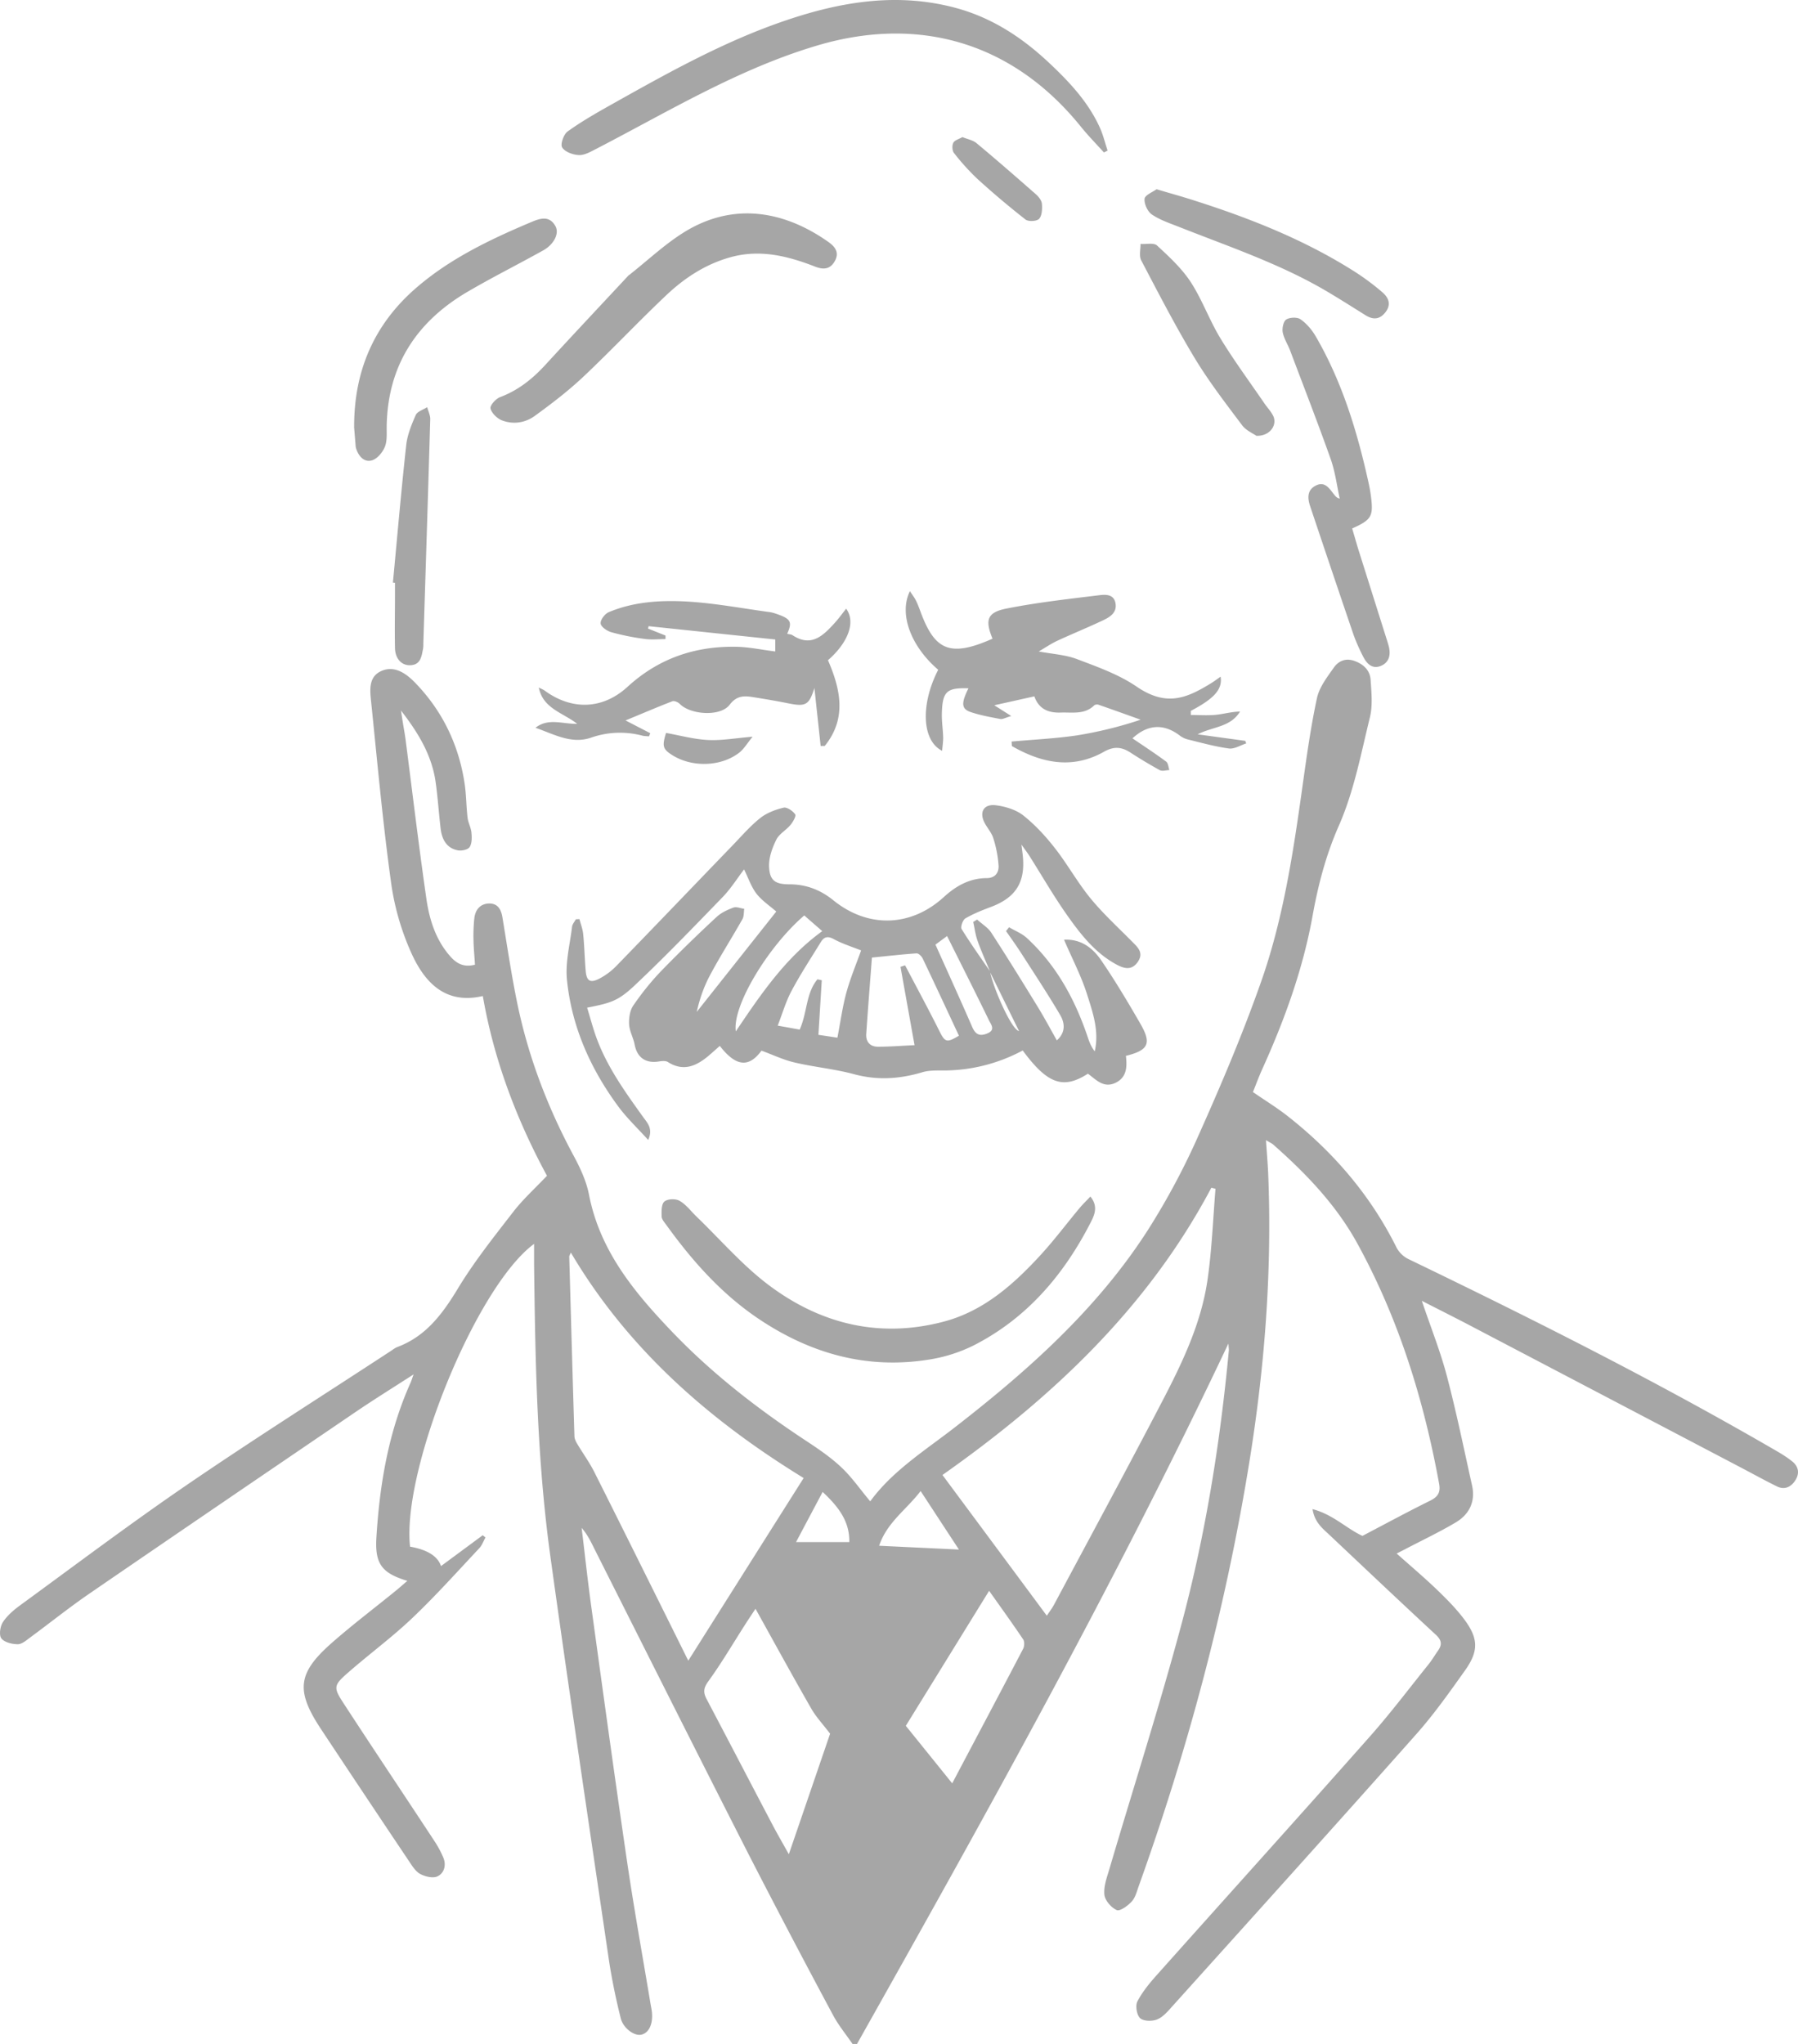 <svg width="66" height="75" fill="none" xmlns="http://www.w3.org/2000/svg"><path d="M45.089 49.305C40.904 58.152 36.193 66.584 31.459 75h-.165c-.238-.348-.512-.678-.712-1.052a367.64 367.64 0 0 1-3.12-5.941c-1.885-3.699-3.746-7.409-5.614-11.116-.14-.28-.27-.569-.497-.825.115.949.218 1.898.347 2.844.433 3.141.862 6.285 1.324 9.424.259 1.756.576 3.501.867 5.251.015.083.033.166.041.248.045.442-.114.77-.394.828-.261.053-.664-.242-.752-.61a23.493 23.493 0 0 1-.415-2.013c-.732-4.965-1.473-9.928-2.162-14.897-.494-3.554-.558-7.137-.602-10.718v-.78c-2.132 1.567-4.861 8.295-4.553 11.11.638.113 1.016.351 1.136.713l1.532-1.132.1.082c-.074.133-.127.29-.227.395-.811.864-1.602 1.748-2.458 2.561-.738.702-1.562 1.309-2.332 1.98-.57.496-.58.558-.168 1.185 1.091 1.674 2.203 3.333 3.3 5.001a3.7 3.7 0 0 1 .338.625c.117.28.032.575-.22.69-.165.076-.448.006-.627-.089-.17-.091-.294-.294-.409-.465a985.448 985.448 0 0 1-3.232-4.848c-.938-1.418-.867-2.06.406-3.177.756-.663 1.559-1.27 2.338-1.904.138-.112.27-.23.423-.362-.935-.283-1.197-.622-1.135-1.598.12-1.947.441-3.857 1.247-5.658.033-.07.053-.144.118-.32-.78.503-1.473.933-2.15 1.393-3.267 2.222-6.534 4.444-9.793 6.68-.723.499-1.411 1.05-2.12 1.572-.144.106-.312.256-.467.256-.21 0-.492-.07-.603-.215-.091-.121-.044-.44.056-.593.155-.238.39-.441.623-.612 2.04-1.489 4.061-3.01 6.146-4.436 2.467-1.685 4.994-3.283 7.493-4.918.07-.047.138-.1.215-.13 1.056-.395 1.661-1.217 2.226-2.148.597-.987 1.326-1.901 2.035-2.817.356-.46.794-.855 1.235-1.32-1.1-2.031-1.944-4.227-2.355-6.596-1.36.318-2.112-.483-2.591-1.506a9.438 9.438 0 0 1-.78-2.679c-.302-2.186-.5-4.388-.726-6.586-.044-.43-.115-.937.368-1.153.49-.22.917.092 1.244.428 1 1.031 1.602 2.275 1.817 3.701.062.413.059.837.109 1.253.02.182.123.356.141.542.018.18.023.395-.065.533-.061.098-.297.148-.435.121-.415-.08-.582-.404-.63-.793-.07-.583-.105-1.17-.19-1.75-.147-.979-.653-1.798-1.265-2.585.026.177.053.354.082.53.03.18.062.357.086.537.253 1.954.485 3.91.767 5.862.112.76.347 1.5.88 2.098.229.256.49.404.9.298-.018-.301-.048-.602-.054-.905a6.04 6.04 0 0 1 .03-.796c.035-.31.209-.533.535-.545.323-.009.45.215.497.51.176 1.06.332 2.125.55 3.177.409 1.968 1.123 3.828 2.08 5.599.234.436.452.91.546 1.39.4 2.07 1.667 3.593 3.058 5.046 1.468 1.532 3.132 2.82 4.897 3.984.453.298.911.608 1.305.979.391.365.7.82 1.065 1.252.823-1.128 2.026-1.874 3.132-2.735 2.682-2.083 5.205-4.332 7.058-7.217a26.345 26.345 0 0 0 1.873-3.504c.826-1.847 1.62-3.719 2.29-5.625.818-2.328 1.18-4.769 1.521-7.209.15-1.064.297-2.133.524-3.182.085-.398.37-.767.614-1.114.174-.25.438-.372.773-.248.336.124.562.35.583.695.03.457.08.938-.027 1.374-.329 1.34-.588 2.723-1.14 3.975-.474 1.076-.756 2.158-.962 3.295-.35 1.95-1.02 3.802-1.835 5.605-.139.304-.253.619-.356.872.45.31.876.57 1.267.876 1.682 1.32 3.047 2.905 4.006 4.833a.992.992 0 0 0 .426.415c4.602 2.22 9.163 4.512 13.583 7.082.18.106.356.22.518.35.226.183.27.428.12.675-.153.25-.39.38-.679.242-.476-.233-.938-.492-1.409-.737-3.299-1.73-6.602-3.462-9.901-5.19-.55-.288-1.106-.565-1.732-.886.33.975.676 1.842.914 2.737.353 1.335.63 2.691.93 4.038.132.595-.103 1.064-.6 1.358-.612.363-1.256.666-1.885.996-.085.045-.17.086-.282.145.511.454 1.011.878 1.485 1.332.361.348.717.707 1.014 1.108.503.684.509 1.146.015 1.842-.574.807-1.15 1.624-1.809 2.363-2.958 3.333-5.946 6.643-8.928 9.955-.167.186-.344.4-.561.492-.183.077-.503.074-.63-.041-.126-.112-.185-.46-.103-.616.183-.353.447-.672.715-.972 2.605-2.92 5.228-5.824 7.822-8.753.759-.858 1.45-1.774 2.168-2.667.12-.153.22-.324.332-.483.153-.218.132-.38-.077-.575-1.311-1.214-2.61-2.443-3.91-3.669-.254-.239-.545-.46-.621-.946.758.198 1.244.713 1.832.982.835-.437 1.655-.882 2.49-1.294.283-.142.383-.304.324-.622-.565-3.089-1.485-6.053-3-8.812-.776-1.414-1.879-2.563-3.081-3.624-.06-.053-.136-.086-.274-.168.03.442.062.822.08 1.205.15 3.607-.13 7.182-.712 10.739-.862 5.272-2.238 10.406-4.04 15.43-.071.198-.124.422-.26.566-.14.153-.426.362-.546.31-.2-.086-.43-.351-.453-.56-.033-.301.088-.628.18-.935.884-3 1.843-5.982 2.652-9.003.879-3.283 1.417-6.64 1.735-10.025.006-.05-.006-.103-.015-.26h-.003zm-19.823 11.63c1.426-2.258 2.817-4.46 4.234-6.7-3.411-2.092-6.428-4.69-8.546-8.274-.035.088-.061.123-.058.156.061 2.192.123 4.388.19 6.58 0 .089.045.186.092.266.212.36.462.698.647 1.07 1.14 2.268 2.267 4.544 3.44 6.904v-.003zm9.33-6.811c1.283 1.73 2.553 3.439 3.83 5.163.079-.121.182-.254.261-.398 1.323-2.476 2.659-4.942 3.955-7.43.75-1.438 1.459-2.905 1.688-4.532.156-1.093.197-2.204.288-3.306l-.152-.039c-2.332 4.403-5.835 7.698-9.872 10.542h.002zm-6.866 4.912c-.177.268-.277.416-.37.563-.453.705-.877 1.432-1.368 2.107-.185.257-.174.419-.044.66.803 1.521 1.594 3.045 2.394 4.565.188.36.394.713.614 1.108.538-1.567 1.05-3.064 1.515-4.423-.265-.348-.518-.616-.694-.925-.68-1.185-1.335-2.382-2.044-3.658l-.003.003zm7.222 6.404c.888-1.683 1.753-3.31 2.606-4.942.047-.091.053-.262 0-.342-.397-.59-.812-1.164-1.25-1.783l-3.058 4.954c.532.66 1.1 1.362 1.702 2.11v.003zm-1.158-10.727c-.535.696-1.232 1.146-1.524 2.007l2.93.139c-.5-.76-.93-1.421-1.406-2.146zm-2.618 1.871c.012-.772-.405-1.3-.979-1.839-.33.622-.632 1.188-.976 1.84h1.955z" fill="#000" fill-opacity=".35"/><path d="M36.338 35.64c-.153-.37-.318-.736-.453-1.114-.08-.224-.109-.462-.161-.695l.144-.089c.173.16.394.29.517.478.585.902 1.15 1.815 1.712 2.732.24.392.456.796.697 1.223.332-.295.294-.643.117-.94-.453-.767-.944-1.512-1.426-2.26-.176-.275-.37-.543-.556-.811l.112-.139c.22.13.473.227.656.398 1.097 1.011 1.779 2.278 2.246 3.678.056.165.124.327.242.477.17-.733-.068-1.42-.28-2.086-.214-.68-.553-1.323-.847-2.01.627-.032 1.05.304 1.353.74.52.757.991 1.55 1.453 2.349.414.722.294.966-.535 1.173.047.4.038.798-.397.996-.427.194-.7-.124-.997-.342-.912.586-1.485.377-2.394-.852a6.154 6.154 0 0 1-2.997.734c-.23 0-.473 0-.688.065-.835.25-1.656.303-2.511.07-.712-.191-1.456-.259-2.173-.427-.41-.094-.794-.28-1.22-.436-.454.622-.927.604-1.53-.174a24.8 24.8 0 0 1-.418.368c-.45.375-.92.584-1.488.224-.088-.056-.238-.035-.352-.017-.474.068-.777-.153-.868-.622-.047-.25-.188-.49-.203-.74-.012-.23.026-.507.15-.69.306-.447.65-.878 1.026-1.27a54.01 54.01 0 0 1 2.038-1.986c.168-.156.397-.262.615-.342.112-.04.265.027.397.045-.02.13-.006.277-.068.383-.385.68-.806 1.34-1.176 2.03-.23.425-.391.884-.5 1.37l2.92-3.683c-.226-.2-.52-.392-.726-.654-.197-.257-.303-.584-.456-.893-.256.336-.494.719-.803 1.034-1.059 1.093-2.114 2.19-3.22 3.23-.617.58-.885.64-1.738.81.109.357.203.713.326 1.061.392 1.094 1.062 2.022 1.73 2.953.15.21.376.425.185.84-.394-.436-.788-.807-1.103-1.235-1.02-1.385-1.708-2.929-1.879-4.647-.062-.634.109-1.294.188-1.942.012-.095.091-.183.141-.274.044 0 .086-.003.13-.006.047.185.12.368.138.557.044.445.053.893.091 1.34.03.37.162.46.488.295a2.44 2.44 0 0 0 .633-.468c1.429-1.47 2.85-2.956 4.275-4.432.33-.342.645-.708 1.012-1 .238-.188.556-.309.856-.38.123-.03.338.118.426.245.044.062-.082.28-.176.392-.159.191-.415.327-.518.54-.147.297-.273.648-.265.972.018.521.221.663.744.663.612 0 1.139.2 1.615.586 1.276 1.032 2.847.985 4.058-.12.45-.41.947-.69 1.57-.693.31 0 .45-.2.439-.451a4.286 4.286 0 0 0-.194-1.014c-.06-.194-.21-.362-.31-.545-.22-.4-.05-.722.407-.663.344.044.729.16.997.368.432.342.817.758 1.158 1.194.465.592.833 1.261 1.309 1.845.467.569 1.014 1.07 1.532 1.594.215.215.438.413.209.748-.227.33-.52.236-.78.095-.796-.428-1.337-1.135-1.843-1.854-.48-.686-.9-1.414-1.347-2.122-.07-.112-.153-.218-.3-.427.026.218.041.312.05.407.1.975-.253 1.535-1.162 1.88-.323.12-.65.25-.947.424-.094.056-.185.316-.135.392.327.528.688 1.035 1.041 1.547.097.563.785 2.149 1.065 2.193-.36-.728-.715-1.456-1.074-2.184l.006-.009zm-3.288-.162c.06-.017.115-.038.174-.056.418.796.847 1.589 1.25 2.393.214.43.267.463.726.189-.441-.943-.88-1.89-1.33-2.832-.04-.083-.152-.195-.226-.189-.502.033-1.005.092-1.638.154-.067.895-.144 1.85-.208 2.802-.02.286.14.466.417.469.438.003.877-.036 1.356-.056-.182-1.017-.35-1.945-.515-2.874h-.006zm-1.443-.604c-.336-.135-.686-.242-.997-.412-.23-.127-.365-.083-.483.112-.364.592-.747 1.175-1.073 1.788-.206.386-.33.817-.506 1.273.32.056.559.1.806.145.282-.619.223-1.332.653-1.845l.159.035c-.042.658-.08 1.315-.124 2.002.256.038.491.073.697.106.115-.596.188-1.138.33-1.657.146-.533.364-1.049.54-1.547h-.003zm-2.085-1.282c-1.306 1.117-2.647 3.307-2.512 4.253.941-1.4 1.841-2.712 3.173-3.678-.256-.224-.462-.4-.662-.578v.003zm4.816 1.07c.468 1.043.918 2.03 1.35 3.024.12.274.274.35.553.235.315-.13.132-.333.062-.48-.497-1.023-1.012-2.04-1.538-3.094l-.427.315zm9.379-8.426c.303 0 .609.023.912-.006.294-.03.582-.115.89-.121-.358.586-1.002.548-1.555.837l1.747.239.035.094c-.212.068-.435.212-.635.186-.503-.068-1-.207-1.494-.328a.818.818 0 0 1-.303-.141c-.641-.49-1.232-.377-1.744.097.394.268.824.548 1.235.852.077.056.083.206.12.312-.12.003-.267.053-.358 0a17.34 17.34 0 0 1-1.076-.645c-.32-.206-.6-.233-.962-.03-1.167.66-2.297.419-3.385-.206l-.011-.165c.8-.074 1.605-.109 2.4-.227a14.716 14.716 0 0 0 2.337-.575c-.514-.185-1.03-.37-1.547-.55-.044-.015-.126-.007-.156.023-.355.348-.805.25-1.229.265-.438.015-.8-.115-.97-.595l-1.47.327.623.395c-.215.062-.315.124-.4.109-.368-.07-.741-.136-1.094-.256-.341-.118-.347-.328-.077-.87-.796-.026-.955.112-.976.914-.009.292.038.586.047.878.003.16-.023.321-.038.501-.75-.377-.794-1.71-.144-2.974-1.003-.857-1.453-2.05-1.038-2.885.088.136.17.24.226.357.074.15.13.31.188.466.515 1.355 1.077 1.606 2.618.922-.283-.69-.2-.967.523-1.108 1.118-.221 2.253-.348 3.385-.486.226-.027.544-.053.606.294.061.345-.206.507-.456.625-.553.262-1.12.492-1.676.749-.224.103-.433.247-.685.395.502.094.979.12 1.402.28.753.285 1.535.562 2.191 1.01 1.106.755 1.85.416 2.735-.126.115-.071.22-.15.347-.24.076.464-.235.805-1.094 1.256v.142l.006.009zm-13.592 1.146l-.23-2.136c-.196.622-.314.69-.943.566-.42-.086-.841-.157-1.262-.224-.344-.056-.632-.089-.908.274-.338.445-1.441.368-1.832-.036-.062-.061-.2-.12-.268-.094-.55.212-1.094.445-1.72.704l.908.469c-.014.038-.032.077-.047.115-.085-.009-.176-.006-.259-.03a3.213 3.213 0 0 0-1.876.08c-.72.245-1.367-.136-2.032-.365.474-.372.994-.133 1.532-.145-.535-.415-1.255-.56-1.411-1.332.076.041.162.07.232.124.988.716 2.114.684 3.026-.15 1.147-1.05 2.494-1.503 4.02-1.468.459.012.912.11 1.403.171v-.44c-1.55-.161-3.1-.326-4.65-.488-.005.03-.014.059-.02.088l.641.256v.13c-.253 0-.512.03-.762-.006a8.738 8.738 0 0 1-1.229-.247c-.156-.044-.382-.2-.39-.322-.013-.135.158-.356.302-.415.909-.38 1.882-.44 2.838-.39 1.026.057 2.044.251 3.067.39.123.018.244.062.362.106.411.156.464.28.279.69.068.017.141.017.194.05.688.454 1.123.02 1.544-.442.15-.165.28-.345.426-.53.365.497.062 1.255-.667 1.891.462 1.067.697 2.137-.118 3.145h-.144l-.006.011zM40.524 5.596c-.285-.316-.583-.62-.85-.95-2.465-3.052-5.888-4.096-9.666-2.979-2.144.634-4.109 1.657-6.064 2.703-.688.368-1.376.74-2.07 1.099-.197.1-.418.23-.624.221-.218-.009-.512-.115-.614-.28-.074-.115.055-.483.2-.586.508-.366 1.055-.678 1.602-.985C24.52 2.672 26.6 1.505 28.872.74 30.913.05 32.984-.284 35.117.3c1.311.36 2.408 1.082 3.387 2.001.736.69 1.427 1.423 1.856 2.355.13.277.2.58.297.869-.044.024-.091.047-.135.07h.003zm-.499 38.31c.288.351.16.66.018.937-.991 1.937-2.353 3.537-4.317 4.533a5.66 5.66 0 0 1-1.667.519c-2.244.35-4.288-.224-6.161-1.468-1.383-.917-2.468-2.134-3.43-3.466-.073-.1-.176-.215-.181-.324-.006-.188-.01-.454.102-.548.118-.1.412-.11.556-.026.235.132.409.37.609.565.882.849 1.694 1.798 2.667 2.529 1.915 1.438 4.09 1.963 6.446 1.332 1.45-.39 2.547-1.365 3.538-2.446.5-.545.944-1.14 1.42-1.71.12-.144.256-.273.403-.43l-.003.003zM23.093 10.09l-.015.015c.7-.548 1.356-1.179 2.114-1.633 1.756-1.046 3.59-.742 5.217.407.238.168.418.386.23.71-.18.313-.439.304-.724.192-1.003-.39-2.02-.643-3.102-.342-.912.253-1.682.757-2.356 1.394-1.035.978-2.011 2.018-3.047 2.994-.555.522-1.167.99-1.785 1.438-.35.253-.788.318-1.2.16-.176-.069-.376-.263-.42-.437-.026-.109.194-.356.35-.415.662-.248 1.185-.664 1.656-1.176 1.02-1.111 2.052-2.208 3.082-3.313v.006zm26.542 9.303c.073.244.144.498.22.748l1.059 3.357c.026.08.05.16.07.242.07.31 0 .577-.306.698-.305.121-.505-.082-.635-.336a6.755 6.755 0 0 1-.356-.804 895.615 895.615 0 0 1-1.596-4.727c-.1-.3-.112-.602.223-.76.32-.154.48.111.644.318.05.061.088.132.22.168-.105-.484-.167-.982-.329-1.444-.476-1.341-.994-2.67-1.496-4.002-.086-.221-.224-.43-.268-.658-.027-.15.026-.403.13-.468.129-.083.402-.094.523-.009.22.153.414.38.553.616.973 1.67 1.529 3.498 1.943 5.372.033.15.062.3.083.454.106.79.04.908-.685 1.235h.003zM13 15.662c-.006-2.06.738-3.766 2.273-5.095 1.238-1.073 2.703-1.774 4.197-2.405.314-.132.685-.289.92.139.147.268-.056.669-.456.89-.914.51-1.852.978-2.755 1.506-1.891 1.102-2.953 2.723-2.985 4.957-.003.25.023.524-.068.745-.082.2-.276.433-.467.492-.283.086-.488-.138-.583-.421a.441.441 0 0 1-.023-.124l-.056-.687.003.003zm29.459-8.717c.514.154.944.271 1.364.407 2.065.657 4.07 1.45 5.905 2.617a8.95 8.95 0 0 1 1.006.748c.227.192.35.442.127.734-.21.274-.453.292-.733.118-.473-.295-.944-.595-1.423-.878-1.703-1.005-3.573-1.633-5.4-2.355-.35-.138-.717-.259-1.023-.465-.155-.106-.288-.39-.267-.578.014-.135.294-.242.44-.35l.004.002zm3.661 9.047c-.12-.085-.381-.194-.528-.392-.6-.798-1.215-1.597-1.733-2.452-.705-1.167-1.332-2.384-1.967-3.592-.085-.162-.024-.4-.026-.604.205.015.485-.053.605.056.444.41.903.834 1.233 1.335.423.648.688 1.403 1.093 2.069.498.819 1.07 1.591 1.612 2.384.103.15.23.283.315.442.182.333-.089.766-.6.754h-.003zm-31.697 5.385c.159-1.68.303-3.363.488-5.04.041-.38.194-.754.35-1.108.059-.132.276-.194.42-.289.039.15.118.301.112.451-.08 2.738-.167 5.473-.253 8.208 0 .07 0 .141-.011.209-.056.274-.083.583-.46.601-.326.018-.564-.239-.57-.636-.014-.658 0-1.315 0-1.97v-.418c-.023 0-.05-.005-.073-.008h-.003z" fill="#000" fill-opacity=".35"/><path d="M35.326 5.03c.194.079.389.114.52.223.736.613 1.46 1.244 2.18 1.877.1.089.209.224.22.348.015.186.006.43-.102.551-.083.092-.395.11-.503.024a31.168 31.168 0 0 1-1.756-1.482 8.376 8.376 0 0 1-.867-.958c-.068-.083-.074-.277-.024-.374.053-.098.215-.139.332-.207V5.03zM24.448 26.894c.506.09 1.018.232 1.535.259.503.026 1.012-.068 1.644-.12-.2.24-.32.456-.503.594-.673.513-1.729.534-2.444.083-.35-.221-.382-.324-.232-.814v-.002z" fill="#000" fill-opacity=".35"/></svg>